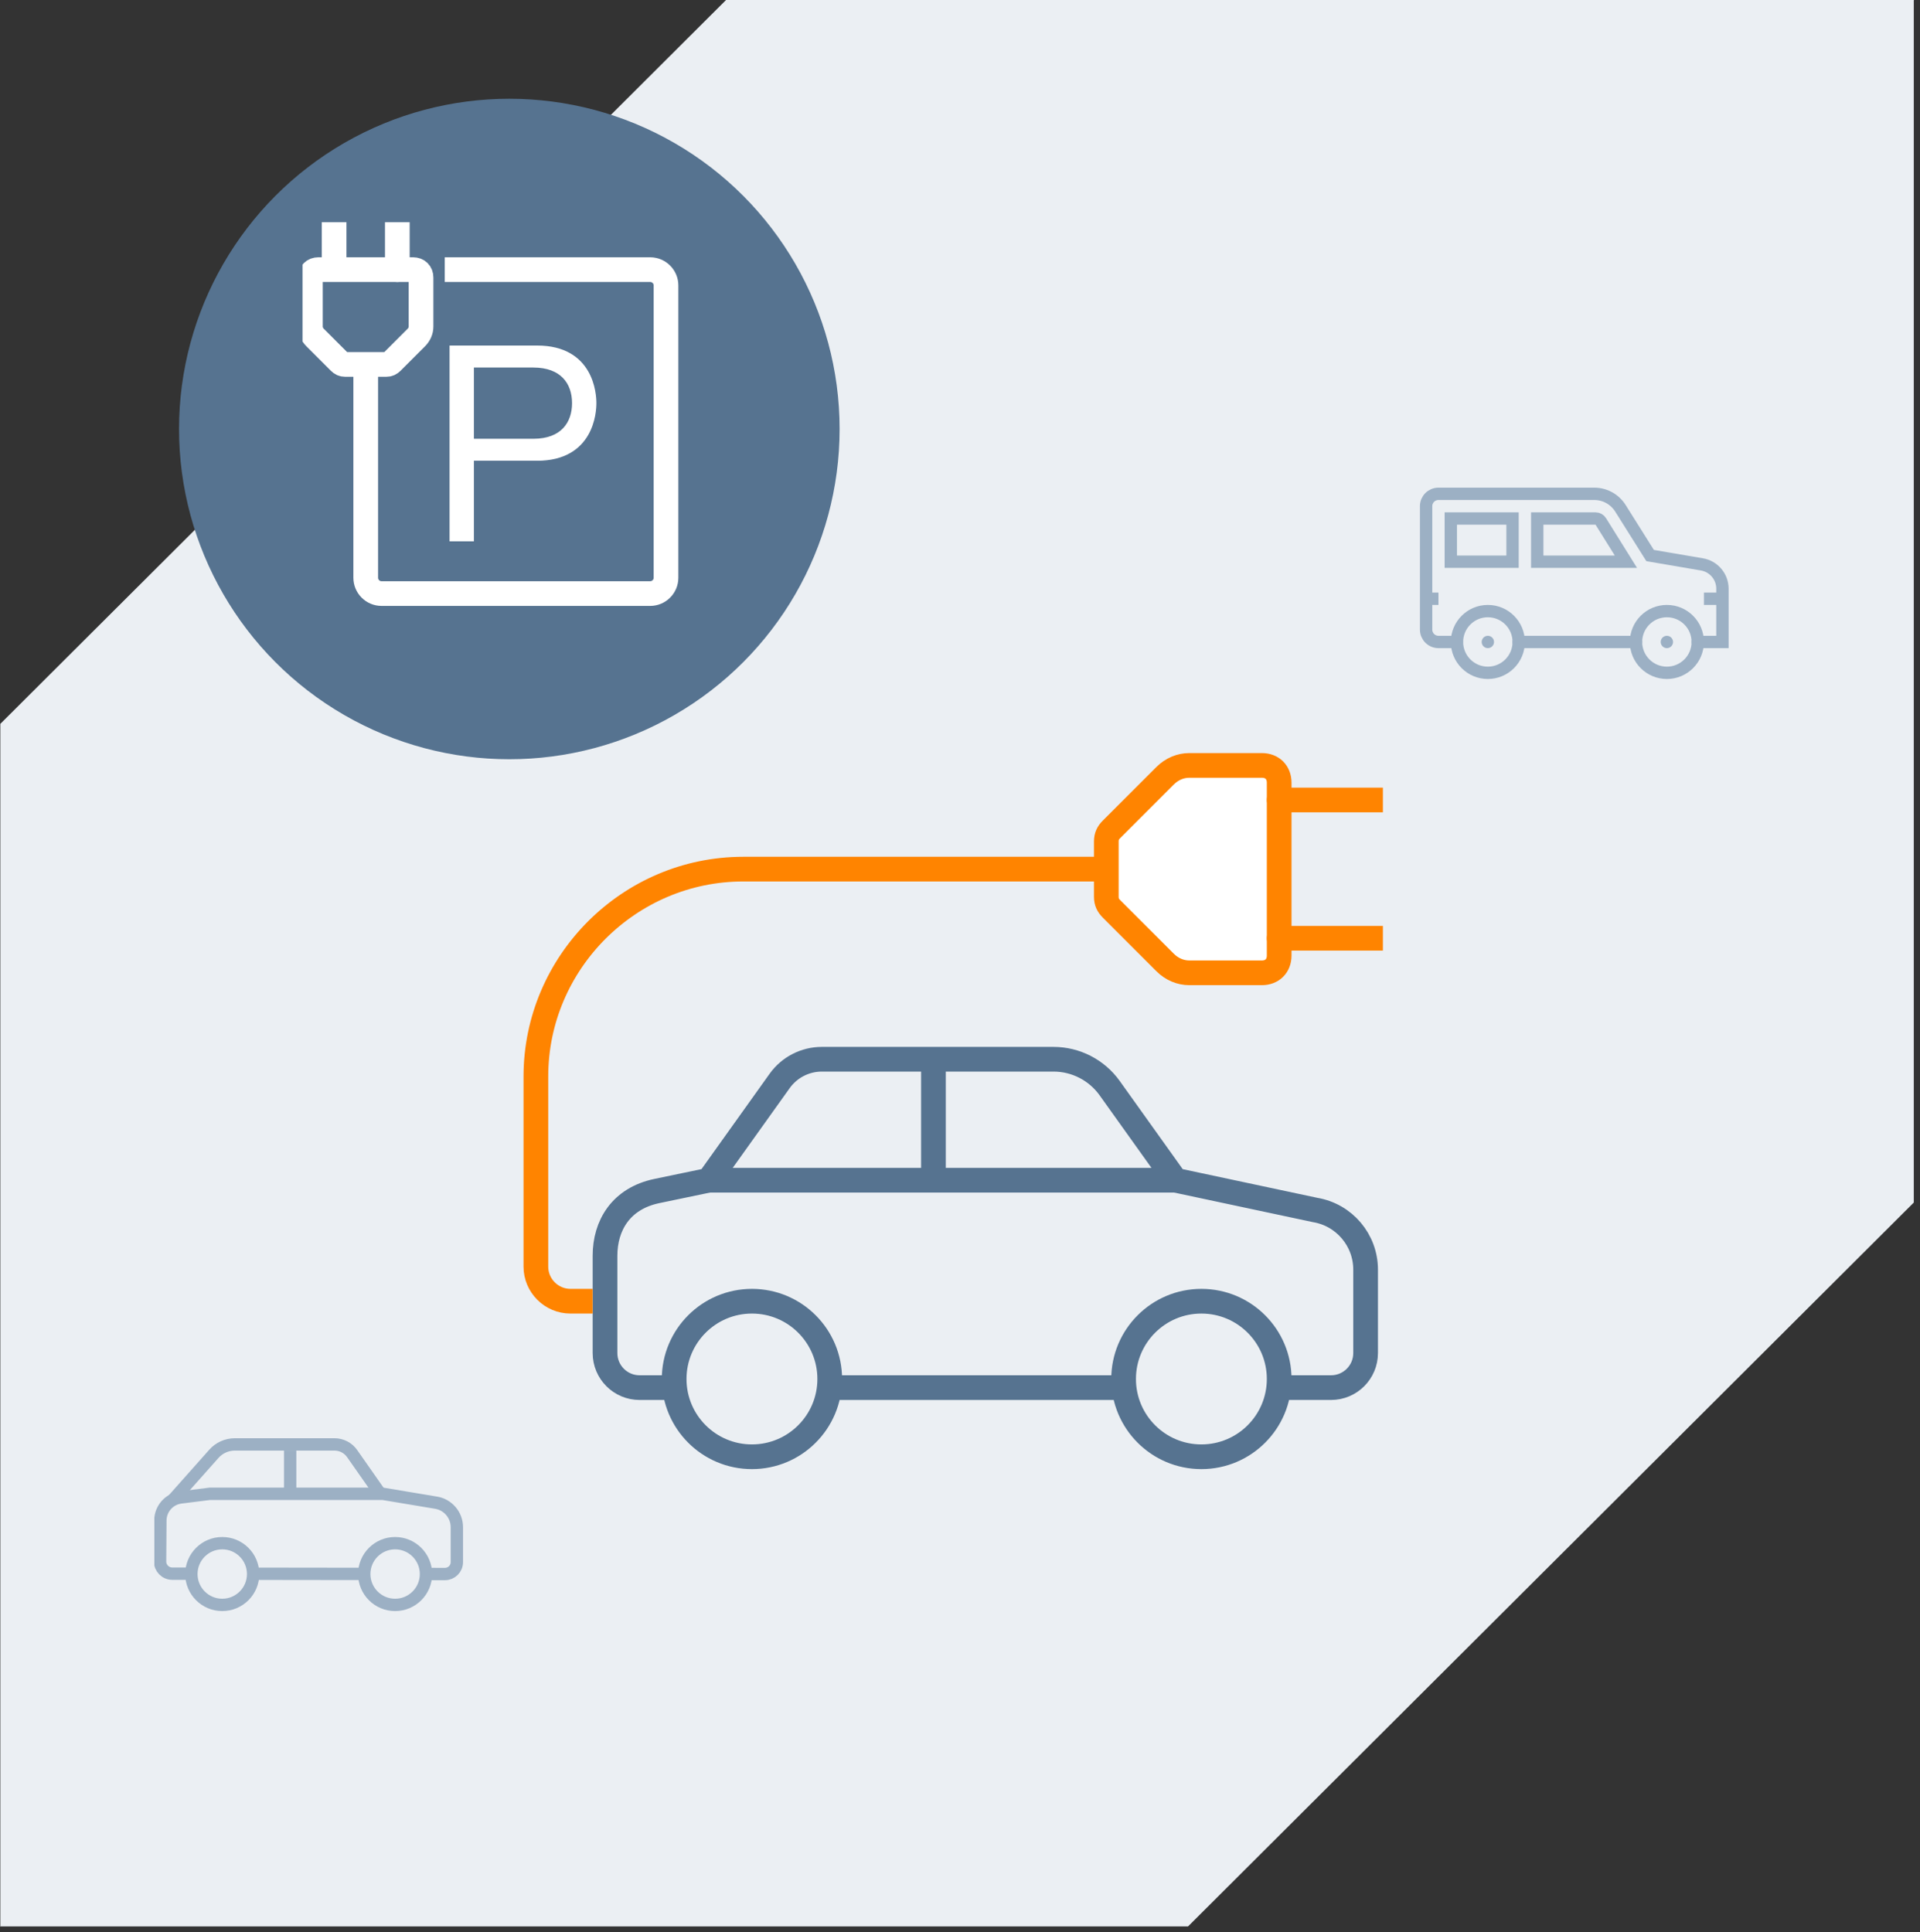 <svg width="311" height="313" viewBox="0 0 311 313" fill="none" xmlns="http://www.w3.org/2000/svg">
<rect x="0" y="0" width="311" height="313" fill="#333333" stroke="none"/>
<path d="M310.048 0L309.994 0.054V194.816L192.442 312.084H0L0.054 312.029V117.268L117.605 0H310.048Z" fill="#EBEFF3"/>
<g clip-path="url(#clip0_4570_10528)">
<path d="M194.6 236.001C201.559 236.001 207.2 230.36 207.2 223.401C207.2 216.442 201.559 210.801 194.6 210.801C187.641 210.801 182 216.442 182 223.401C182 230.36 187.641 236.001 194.6 236.001Z" stroke="#567390" stroke-width="4" stroke-miterlimit="10"/>
<path d="M121.799 236.001C128.758 236.001 134.399 230.36 134.399 223.401C134.399 216.442 128.758 210.801 121.799 210.801C114.84 210.801 109.199 216.442 109.199 223.401C109.199 230.36 114.84 236.001 121.799 236.001Z" stroke="#567390" stroke-width="4" stroke-miterlimit="10"/>
<path d="M114.801 191.199H190.401" stroke="#567390" stroke-width="4" stroke-miterlimit="10"/>
<path d="M151.199 171.6V191.2" stroke="#567390" stroke-width="4" stroke-miterlimit="10"/>
<path d="M207.2 224.8H215.6C218.694 224.8 221.2 222.294 221.2 219.2V205.687C221.2 200.896 217.736 196.805 213.01 196.018L190.4 191.2L179.749 176.29C177.649 173.347 174.252 171.6 170.638 171.6H133.123C130.41 171.6 127.865 172.91 126.288 175.116L114.8 191.2C114.8 191.2 114.8 191.2 106.4 192.95C100.559 194.168 98 198.552 98 203.43V219.2C98 222.294 100.506 224.8 103.6 224.8H109.2" stroke="#567390" stroke-width="4" stroke-miterlimit="10"/>
<path d="M134.4 224.801H182" stroke="#567390" stroke-width="4" stroke-miterlimit="10"/>
<path d="M207.199 126.8V154.8C207.199 156.48 206.079 157.6 204.399 157.6H192.639C191.239 157.6 189.839 157.04 188.719 155.92L180.039 147.24C179.479 146.68 179.199 146.12 179.199 145.28V136.32C179.199 135.48 179.479 134.92 180.039 134.36L188.719 125.68C189.839 124.56 191.239 124 192.639 124H204.399C206.079 124 207.199 125.12 207.199 126.8Z" fill="white" stroke="#FF8400" stroke-width="4" stroke-miterlimit="10"/>
<path d="M223.999 152H207.199" stroke="#FF8400" stroke-width="4" stroke-miterlimit="10" stroke-linecap="round" stroke-linejoin="round"/>
<path d="M223.999 129.6H207.199" stroke="#FF8400" stroke-width="4" stroke-miterlimit="10" stroke-linecap="round"/>
<path d="M179.201 140.801H120.401C101.921 140.801 86.801 155.921 86.801 174.401V205.201C86.801 208.281 89.321 210.801 92.401 210.801H96.001" stroke="#FF8400" stroke-width="4" stroke-miterlimit="10"/>
</g>
<path d="M246 104H265" stroke="#9CB0C4" stroke-width="2" stroke-miterlimit="10" stroke-linecap="round"/>
<path d="M275 104H279V95.375C279 93.426 277.595 91.76 275.673 91.432L267.286 90L262.471 82.339C261.555 80.883 259.957 80 258.237 80H233C231.895 80 231 80.895 231 82V102C231 103.105 231.895 104 233 104H236" stroke="#9CB0C4" stroke-width="2" stroke-miterlimit="10" stroke-linecap="round"/>
<path d="M270 109C272.761 109 275 106.761 275 104C275 101.239 272.761 99 270 99C267.239 99 265 101.239 265 104C265 106.761 267.239 109 270 109Z" stroke="#9CB0C4" stroke-width="2" stroke-miterlimit="10" stroke-linecap="round"/>
<path d="M270 105C270.552 105 271 104.552 271 104C271 103.448 270.552 103 270 103C269.448 103 269 103.448 269 104C269 104.552 269.448 105 270 105Z" fill="#9CB0C4"/>
<path d="M241 105C241.552 105 242 104.552 242 104C242 103.448 241.552 103 241 103C240.448 103 240 103.448 240 104C240 104.552 240.448 105 241 105Z" fill="#9CB0C4"/>
<path d="M241 109C243.761 109 246 106.761 246 104C246 101.239 243.761 99 241 99C238.239 99 236 101.239 236 104C236 106.761 238.239 109 241 109Z" stroke="#9CB0C4" stroke-width="2" stroke-miterlimit="10" stroke-linecap="round"/>
<path d="M245 84H235V91H245V84Z" stroke="#9CB0C4" stroke-width="2" stroke-miterlimit="10" stroke-linecap="round"/>
<path d="M263.366 91H249V84H258.445C258.79 84 259.111 84.178 259.293 84.471L263.366 91Z" stroke="#9CB0C4" stroke-width="2" stroke-miterlimit="10" stroke-linecap="round"/>
<path d="M231 97H233" stroke="#9CB0C4" stroke-width="2" stroke-miterlimit="10"/>
<path d="M276 97H279" stroke="#9CB0C4" stroke-width="2" stroke-miterlimit="10"/>
<circle cx="82.5" cy="69.5" r="53.5" fill="#567390"/>
<g clip-path="url(#clip1_4570_10528)">
<path d="M51.559 43.68H66.919C67.687 43.68 68.199 44.192 68.199 44.96V52.896C68.199 53.536 67.943 54.176 67.431 54.688L63.463 58.656C63.207 58.912 62.951 59.04 62.567 59.04H55.911C55.527 59.04 55.271 58.912 55.015 58.656L51.047 54.688C50.535 54.176 50.279 53.536 50.279 52.896V44.96C50.279 44.192 50.791 43.68 51.559 43.68Z" stroke="white" stroke-width="4" stroke-miterlimit="10"/>
<path d="M59.24 59.04V93.6C59.24 95.008 60.392 96.16 61.8 96.16H105.32C106.728 96.16 107.88 95.008 107.88 93.6V46.24C107.88 44.832 106.728 43.68 105.32 43.68H72.04" stroke="white" stroke-width="4" stroke-miterlimit="10"/>
<path d="M87.016 56.48C95.72 56.48 96.104 63.904 96.104 65.312C96.104 66.721 95.72 74.144 87.016 74.144H76.264V87.201H73.32V56.48H87.016ZM86.376 71.585C91.24 71.585 93.16 68.641 93.16 65.312C93.16 61.856 91.112 59.041 86.376 59.041H76.264V71.585H86.376Z" fill="white" stroke="white"/>
<path d="M64.359 36V43.68" stroke="white" stroke-width="4" stroke-miterlimit="10" stroke-linecap="round"/>
<path d="M54.119 36V43.68" stroke="white" stroke-width="4" stroke-miterlimit="10"/>
</g>
<g clip-path="url(#clip2_4570_10528)">
<path d="M36 260C38.761 260 41 257.761 41 255C41 252.239 38.761 250 36 250C33.239 250 31 252.239 31 255C31 257.761 33.239 260 36 260Z" stroke="#9CB0C4" stroke-width="2" stroke-miterlimit="10"/>
<path d="M64 260C66.761 260 69 257.761 69 255C69 252.239 66.761 250 64 250C61.239 250 59 252.239 59 255C59 257.761 61.239 260 64 260Z" stroke="#9CB0C4" stroke-width="2" stroke-miterlimit="10"/>
<path d="M41.012 254.955L59.155 254.979" stroke="#9CB0C4" stroke-width="2" stroke-miterlimit="10"/>
<path d="M69.113 254.994L72.075 254.998C73.138 254.999 74.001 254.137 74.001 253.074V247.412C74.001 245.444 72.578 243.764 70.636 243.44L62.001 242H34.001L29.291 242.589C27.408 242.824 25.991 244.418 25.977 246.316L25.93 252.951C25.922 254.046 26.807 254.938 27.901 254.939L30.958 254.943" stroke="#9CB0C4" stroke-width="2" stroke-miterlimit="10"/>
<path d="M61.437 241.767L57.042 235.488C56.389 234.555 55.322 234 54.183 234H38.037C36.741 234 35.507 234.554 34.646 235.523L28 243" stroke="#9CB0C4" stroke-width="2" stroke-miterlimit="10"/>
<path d="M47 235V242" stroke="#9CB0C4" stroke-width="2" stroke-miterlimit="10"/>
</g>
<defs>
<clipPath id="clip0_4570_10528">
<rect width="140" height="140" fill="white" transform="translate(84 110)"/>
</clipPath>
<clipPath id="clip1_4570_10528">
<rect width="64" height="64" fill="white" transform="translate(49 36)"/>
</clipPath>
<clipPath id="clip2_4570_10528">
<rect width="50" height="50" fill="white" transform="translate(25 222)"/>
</clipPath>
</defs>
</svg>
